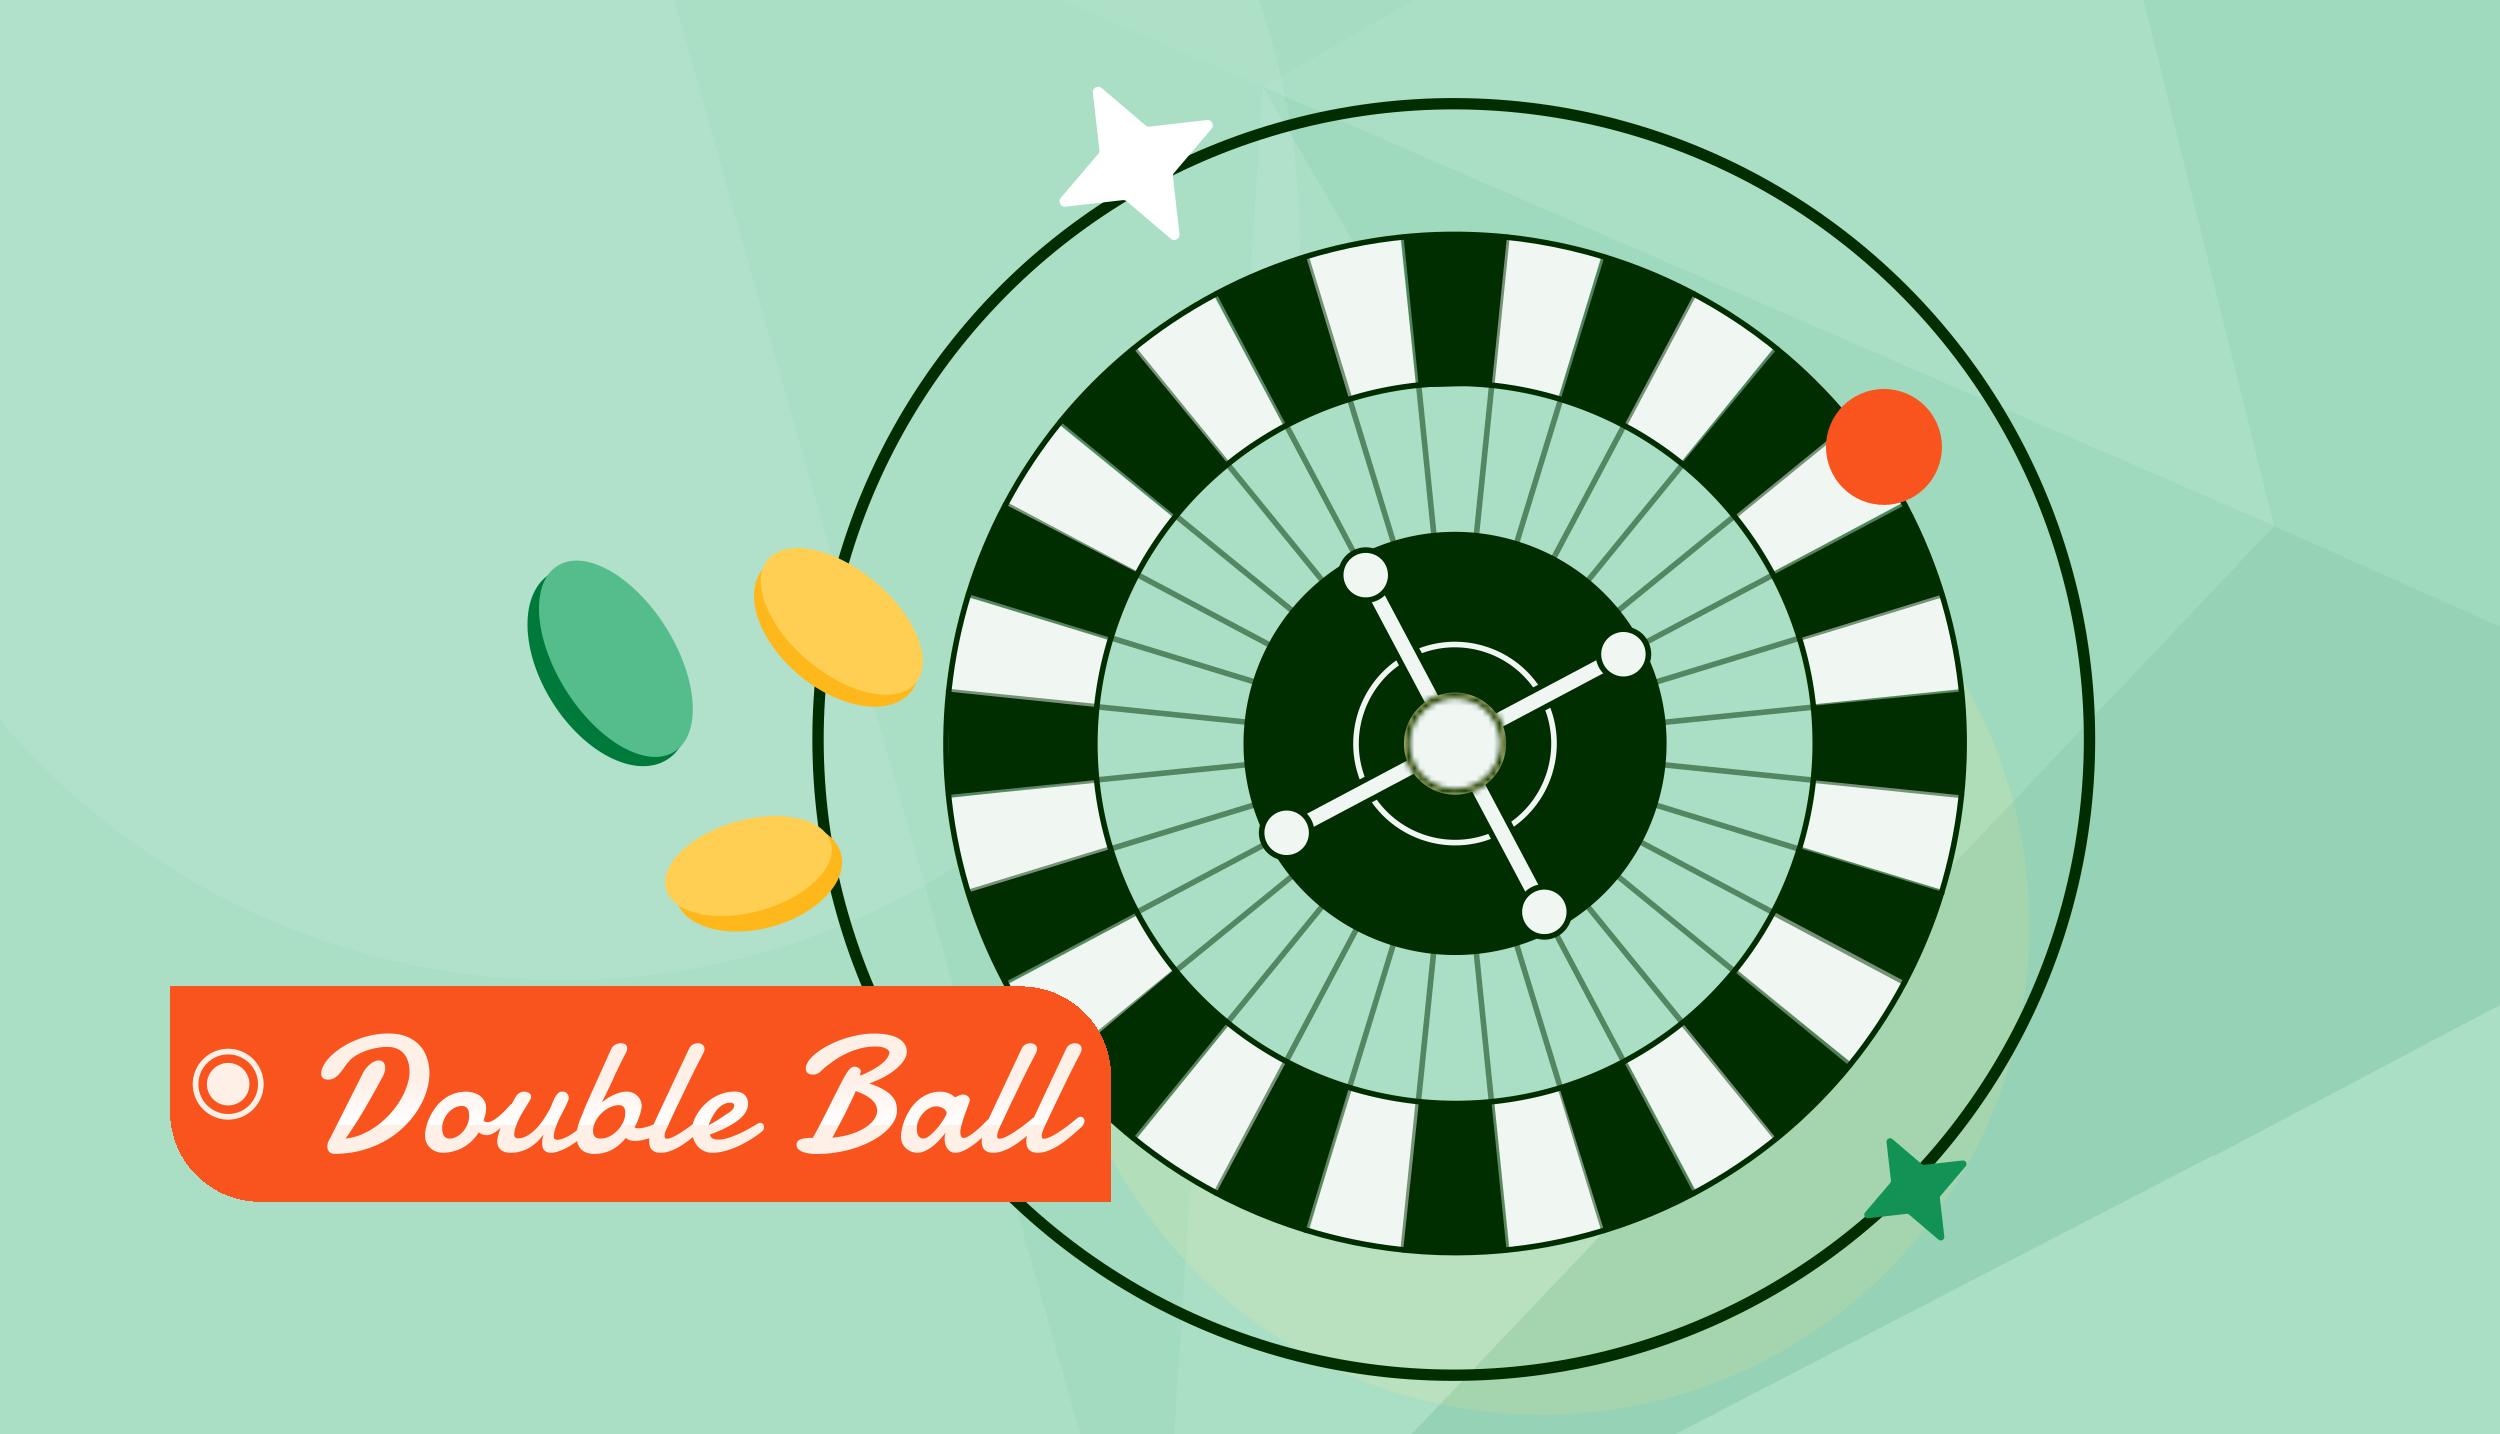 <svg xmlns="http://www.w3.org/2000/svg" width="441" height="253" fill="none"><g clip-path="url(#a)"><path fill="#AADEC5" d="M0 0h441v253H0z"/><g filter="url(#b)"><circle cx="99.159" cy="42.82" r="130.114" fill="#D5EFE2" fill-opacity=".2" transform="rotate(90 99.159 42.82)"/></g><g filter="url(#c)"><circle cx="271.885" cy="163.462" r="86.111" fill="#FFEBA4" fill-opacity=".2" transform="rotate(90 271.885 163.462)"/></g><g opacity=".12"><path fill="#007A3B" d="m401.133 92.739-49.084 51.809 38.602 59.325L509.7 140.97 401.133 92.739Z"/><path fill="#55BD8B" d="m233.342-120.444 50.661 100.62 78.017-44.883-128.678-55.737Z"/><path fill="#AADEC5" d="m222.764 15.325 178.56 77.425-39.302-157.457-139.258 80.031Z"/><path fill="#007A3B" d="m203.806 300.502 186.856-96.824-38.616-59.131-148.24 155.955Z"/><path fill="#AADEC5" d="m204.013 300.321 114.769-120.878-96.02-164.12-18.749 284.998Z"/><path fill="#71C59B" d="M222.76 15.324 109.358-33.824l94.639 334.34L222.76 15.324Z"/><path fill="#55BD8B" d="m222.766 15.324 96.006 164.314 82.359-86.9-178.365-77.414Z"/><path fill="#86D6AE" d="m109.166-33.837 113.597 49.162 61.242-35.149-50.48-100.412-124.359 86.399Z"/><path fill="#55BD8B" d="M492.125-8.173 362.03-64.703l39.098 157.44 108.556 48.427L492.125-8.173Z"/></g><ellipse cx="62.904" cy="63.551" fill="#AADEC5" rx="62.904" ry="63.551" transform="matrix(-1 .002 .002 1 319.447 67.796)"/><path fill="#F0F7F3" d="m186.705 74.84 20.421 16.565-6.58 10.029L177.3 89.12l9.405-14.28ZM326.64 187.469l-20.702-16.445 6.861-10.148 23.246 12.309-9.405 14.284ZM343.001 157.103l-25.406-7.682 2.587-12.634 26.198 2.391-3.379 17.925ZM299.267 210.224l-12.38-23.195 10.622-7.13L314.354 200l-15.087 10.224ZM345.964 121.498l-26.148 2.829-2.38-11.864 25.083-7.717 3.445 16.752ZM266.327 220.451l-2.715-25.71 11.672-2.745 7.795 25.005-16.752 3.45ZM335.745 88.558l-23.156 12.474-7.387-10.868 20.534-17.013 10.009 15.407ZM230.93 217.309l7.145-25.306 13.027 2.295-2.326 26.321-17.846-3.31ZM313.158 60.972 296.53 81.694l-10.182-6.584 12.358-23.33 14.452 9.192ZM200.355 201.12l16.372-20.336 10.222 6.495-12.31 23.246-14.284-9.405ZM282.557 44.808l-7.617 25.4-12.895-2.427 2.52-26.095 17.992 3.122ZM177.601 173.752l23.175-12.43 7.199 10.628-20.15 16.884-10.224-15.082ZM167.374 140.807l26.118-3.144 2.474 12.159-25.142 7.737-3.45-16.752ZM247.017 41.86l2.824 26.147-11.84 2.445-7.736-25.147 16.752-3.446ZM214.072 52.081l12.474 23.156-10.44 7.504-17.338-20.701 15.304-9.959ZM170.639 105.36l24.927 7.382-2.182 12.914-26.533-2.415 3.788-17.881Z"/><path fill="#002E00" d="m230.394 45.265 7.593 25.177-11.071 4.602-12.326-23.24 15.804-6.539ZM282.952 217.04l-7.899-25.231 11.377-4.548 12.321 23.24-15.799 6.539ZM313.538 201.1l-16.707-20.623 9.233-9 20.338 16.688-12.864 12.935ZM247.522 220.504l2.781-26.15 12.791.063 2.651 26.094-18.223-.007ZM336.039 173.122l-23.221-12.344 4.684-11.154 25.09 7.702-6.553 15.796ZM214.521 210.467l12.187-22.802 11.203 4.285-7.593 25.065-15.797-6.548ZM346.018 140.302l-26.159-2.677-.012-13.141 26.538-2.548-.367 18.366ZM186.99 187.993l20.125-16.929 9.488 9.213-16.702 20.475-12.911-12.759ZM342.815 104.795l-25.393 7.816-4.725-11.17 23.324-12.365 6.794 15.719ZM170.785 157.431l24.965-7.637 4.814 11.115-23.24 12.326-6.539-15.804ZM326.577 74.239l-20.564 16.746-9.306-9.257 16.737-20.175 13.133 12.686ZM167.321 122.003l26.159 2.731-.008 12.835-26.158 2.657.007-18.223ZM177.359 89.002l23.379 12.063-4.778 11.455-25.149-7.722 6.548-15.796ZM298.824 51.843 286.48 75.065l-11.174-4.626 7.722-25.149 15.796 6.553ZM265.821 41.806l-2.677 26.164-12.854.347-2.727-26.868 18.258.357ZM199.966 61.505l16.48 20.102-9.055 9.463-20.599-16.9 13.174-12.665Z"/><path fill="#002E00" d="M257.009 221.451c14.195-.03 28.581-3.411 41.974-10.512 43.994-23.331 60.803-78.103 37.472-122.096-23.326-43.994-78.098-60.803-122.092-37.472-43.993 23.33-60.803 78.103-37.472 122.097 16.231 30.601 47.675 48.054 80.123 47.988l-.005-.005Zm-.669-179.61c32.093-.066 63.191 17.19 79.243 47.462 23.074 43.511 6.451 97.686-37.065 120.76-43.511 23.074-97.686 6.451-120.76-37.066-23.074-43.511-6.451-97.686 37.065-120.765 13.24-7.021 27.479-10.368 41.517-10.396v.005Z"/><path fill="#002E00" d="M256.909 195.149a63.6 63.6 0 0 0 29.746-7.45c15.101-8.011 26.184-21.421 31.198-37.766 5.014-16.346 3.366-33.663-4.64-48.764-8.011-15.102-21.421-26.184-37.766-31.198-16.341-5.019-33.663-3.367-48.764 4.64-15.101 8.01-26.184 21.421-31.198 37.766-5.014 16.346-3.367 33.663 4.64 48.764 11.499 21.689 33.785 34.055 56.784 34.008Zm-.443-127.042a63.154 63.154 0 0 1 18.697 2.806c16.088 4.94 29.296 15.851 37.184 30.721 7.887 14.869 9.509 31.921 4.569 48.015-4.941 16.088-15.846 29.296-30.721 37.184a62.646 62.646 0 0 1-29.288 7.335c-22.645.047-44.584-12.128-55.906-33.482-7.887-14.87-9.51-31.921-4.569-48.015 4.94-16.094 15.846-29.296 30.721-37.184 9.187-4.874 19.208-7.354 29.318-7.375l-.005-.005Z"/><path fill="#002E00" d="M177.324 173.728c.079 0 .158-.02.232-.06l158.697-84.16a.492.492 0 1 0-.46-.871l-158.697 84.16a.49.49 0 0 0 .233.926l-.005.005Z" opacity=".5"/><path fill="#002E00" d="M298.752 210.994c.079 0 .157-.02.231-.06a.49.49 0 0 0 .206-.666l-84.16-158.697a.491.491 0 0 0-.666-.205.49.49 0 0 0-.205.666l84.159 158.702c.089.167.262.26.44.26h-.005Z" opacity=".5"/><path fill="#002E00" d="M230.318 217.508a.491.491 0 0 0 .468-.351l52.709-171.72a.492.492 0 1 0-.942-.289l-52.704 171.725a.49.49 0 0 0 .326.615c.05.015.099.025.148.025l-.005-.005Z" opacity=".5"/><path fill="#002E00" d="M342.536 158a.497.497 0 0 0 .472-.35.491.491 0 0 0-.326-.616L170.957 104.33a.493.493 0 0 0-.289.942l171.725 52.704c.049.015.099.02.143.02V158Z" opacity=".5"/><path fill="#002E00" d="M167.315 140.719h.049l178.712-18.146a.492.492 0 1 0-.096-.981l-178.711 18.146a.493.493 0 0 0 .046.981Z" opacity=".5"/><path fill="#002E00" d="M265.747 221.004h.049a.493.493 0 0 0 .443-.538L248.093 41.744a.492.492 0 1 0-.981.096l18.146 178.716a.491.491 0 0 0 .489.443v.005Z" opacity=".5"/><path fill="#002E00" d="M199.902 201.245a.47.47 0 0 0 .379-.183L313.823 61.863a.494.494 0 1 0-.765-.624L199.516 200.438a.492.492 0 0 0 .381.807h.005Z" opacity=".5"/><path fill="#002E00" d="M326.273 188.417a.473.473 0 0 0 .379-.183.494.494 0 0 0-.07-.695L187.383 74.002a.493.493 0 1 0-.624.765l139.203 113.537a.505.505 0 0 0 .311.113Z" opacity=".5"/><path fill="#002E00" d="M187.022 188.352a.495.495 0 0 0 .31-.109l139.3-113.413a.493.493 0 1 0-.622-.768L186.709 187.48a.495.495 0 0 0 .313.877v-.005Z" opacity=".5"/><path fill="#002E00" d="M313.38 201.298a.493.493 0 0 0 .382-.804l-113.418-139.3a.493.493 0 1 0-.768.623l113.419 139.3a.504.504 0 0 0 .385.181Z" opacity=".5"/><path fill="#002E00" d="M247.524 220.997a.489.489 0 0 0 .487-.445l18.3-178.697a.493.493 0 1 0-.981-.102l-18.305 178.698a.492.492 0 0 0 .44.541h.049l.01.005Z" opacity=".5"/><path fill="#002E00" d="M346.02 140.796a.489.489 0 0 0 .487-.445.492.492 0 0 0-.44-.541L167.37 121.505a.493.493 0 1 0-.102.981l178.703 18.31h.049Z" opacity=".5"/><path fill="#002E00" d="M170.786 157.924a.475.475 0 0 0 .143-.02l171.774-52.556a.495.495 0 0 0-.288-.946l-171.774 52.556a.495.495 0 0 0 .145.966Z" opacity=".5"/><path fill="#002E00" d="M282.952 217.533a.495.495 0 0 0 .472-.637L230.867 45.121a.494.494 0 1 0-.945.288l52.556 171.775a.497.497 0 0 0 .474.349Z" opacity=".5"/><path fill="#002E00" d="M214.522 210.96a.485.485 0 0 0 .433-.262l84.302-158.624a.49.49 0 1 0-.868-.461l-84.302 158.623a.489.489 0 0 0 .203.665.497.497 0 0 0 .232.059Z" opacity=".5"/><path fill="#002E00" d="M335.984 173.797a.487.487 0 0 0 .433-.263.49.49 0 0 0-.203-.665L177.59 88.567a.49.49 0 0 0-.665.204.49.49 0 0 0 .204.665l158.623 84.302a.497.497 0 0 0 .232.059Z" opacity=".5"/><path fill="#002E00" d="M230.686 157.248c-14.411-14.352-14.459-37.668-.107-52.079 14.351-14.41 37.668-14.458 52.078-.106 14.411 14.351 14.459 37.668.107 52.078-14.351 14.411-37.668 14.459-52.078.107Z"/><path fill="#002E00" d="M256.81 168.468a37.095 37.095 0 0 0 17.347-4.344c18.178-9.639 25.126-32.278 15.487-50.456-4.671-8.809-12.492-15.27-22.021-18.193-9.529-2.923-19.627-1.965-28.436 2.706-18.178 9.639-25.126 32.278-15.487 50.456 6.705 12.644 19.703 19.858 33.11 19.831Zm-.259-73.67a36.474 36.474 0 0 1 10.778 1.615c9.277 2.85 16.891 9.138 21.438 17.71 9.387 17.701 2.625 39.738-15.075 49.125-17.701 9.387-39.738 2.625-49.125-15.076s-2.625-39.738 15.076-49.125c5.298-2.81 11.077-4.242 16.903-4.254l.005.005Z"/><path fill="#002E00" d="M251.545 147.856c-9.223-2.83-14.405-12.602-11.574-21.825 2.831-9.223 12.602-14.405 21.825-11.574 9.223 2.831 14.405 12.602 11.575 21.825-2.831 9.223-12.603 14.405-21.826 11.574Z"/><path fill="#F0F7F3" d="M256.728 149.132a17.832 17.832 0 0 0 8.351-2.092c8.749-4.641 12.094-15.532 7.452-24.281a17.838 17.838 0 0 0-10.596-8.757 17.837 17.837 0 0 0-13.685 1.304c-8.749 4.642-12.094 15.532-7.452 24.282 3.226 6.085 9.483 9.557 15.935 9.544h-.005Zm-.121-34.942a17.02 17.02 0 0 1 5.035.754 16.875 16.875 0 0 1 10.018 8.275c4.384 8.267 1.226 18.565-7.041 22.949-8.272 4.385-18.566 1.226-22.95-7.045-4.384-8.267-1.226-18.566 7.041-22.95a16.917 16.917 0 0 1 7.897-1.988v.005Z"/><path fill="#F0F7F3" d="m226.405 145.167 58.017-30.767 1.686 3.179-58.017 30.767-1.686-3.179Z"/><path fill="#002E00" d="M228.093 148.84c.078 0 .157-.02.231-.059l58.017-30.769a.492.492 0 0 0 .205-.665l-1.687-3.176a.492.492 0 0 0-.666-.206l-58.016 30.768a.496.496 0 0 0-.206.666l1.687 3.176a.494.494 0 0 0 .44.26l-.005.005Zm57.349-31.466-57.145 30.307-1.222-2.304 57.145-30.308 1.222 2.305Z"/><path fill="#F0F7F3" d="M282.472 117.473a4.415 4.415 0 1 0 7.8-4.137 4.415 4.415 0 0 0-7.8 4.137Z"/><path fill="#002E00" d="M286.386 120.314a4.915 4.915 0 0 0 4.318-7.21 4.916 4.916 0 0 0-6.634-2.037 4.915 4.915 0 0 0-2.037 6.634 4.858 4.858 0 0 0 2.893 2.39c.479.146.967.219 1.455.218l.005.005Zm-.033-8.828a3.928 3.928 0 0 1 3.479 2.083 3.924 3.924 0 0 1-1.626 5.302 3.887 3.887 0 0 1-2.986.282 3.924 3.924 0 0 1 1.138-7.672l-.005.005Z"/><path fill="#F0F7F3" d="M223.077 148.969a4.415 4.415 0 1 0 7.8-4.138 4.415 4.415 0 0 0-7.8 4.138Z"/><path fill="#002E00" d="M226.991 151.81a4.893 4.893 0 0 0 2.281-.572 4.914 4.914 0 0 0 2.037-6.633 4.864 4.864 0 0 0-2.893-2.39 4.85 4.85 0 0 0-3.741.358 4.857 4.857 0 0 0-2.389 2.893 4.852 4.852 0 0 0 .357 3.74 4.907 4.907 0 0 0 4.353 2.609l-.005-.005Zm-.033-8.828c.39-.001.779.058 1.164.175a3.926 3.926 0 0 1 .685 7.215 3.925 3.925 0 0 1-5.589-4.612 3.917 3.917 0 0 1 3.735-2.773l.005-.005Z"/><path fill="#F0F7F3" d="m242.659 100.893 30.767 58.017-3.179 1.686-30.767-58.017 3.179-1.686Z"/><path fill="#002E00" d="M270.248 161.082a.498.498 0 0 0 .232-.06l3.175-1.687a.49.49 0 0 0 .206-.666l-30.768-58.017a.494.494 0 0 0-.666-.205l-3.176 1.687a.491.491 0 0 0-.205.666l30.768 58.016a.501.501 0 0 0 .291.241c.049.015.099.02.143.02v.005Zm2.509-2.381-2.304 1.222-30.308-57.15 2.304-1.222 30.308 57.15Z"/><path fill="#F0F7F3" d="M268.511 162.908a4.412 4.412 0 1 1 7.81-4.107 4.412 4.412 0 0 1-7.81 4.107Z"/><path fill="#002E00" d="M272.434 165.76a4.852 4.852 0 0 0 2.281-.577 4.914 4.914 0 0 0 2.037-6.634 4.915 4.915 0 0 0-6.633-2.037 4.915 4.915 0 0 0-2.037 6.634 4.858 4.858 0 0 0 2.893 2.39c.478.147.967.22 1.455.219l.004.005Zm-.032-8.828a3.927 3.927 0 0 1 3.479 2.082 3.926 3.926 0 0 1-1.626 5.303 3.895 3.895 0 0 1-2.986.282 3.925 3.925 0 0 1 1.138-7.672l-.005.005Z"/><path fill="#F0F7F3" d="M238.852 97.556a4.415 4.415 0 1 0 4.138 7.8 4.415 4.415 0 0 0-4.138-7.8Z"/><path fill="#002E00" d="M240.94 106.36a4.89 4.89 0 0 0 2.281-.572 4.915 4.915 0 0 0 2.037-6.633 4.857 4.857 0 0 0-2.893-2.39 4.853 4.853 0 0 0-3.741.358 4.86 4.86 0 0 0-2.389 2.893 4.852 4.852 0 0 0 .357 3.74 4.908 4.908 0 0 0 4.353 2.609l-.005-.005Zm-.033-8.828c.39 0 .779.057 1.164.175a3.925 3.925 0 0 1 .685 7.215 3.925 3.925 0 0 1-5.589-4.612 3.917 3.917 0 0 1 3.736-2.773l.004-.005Z"/><path fill="#F0F7F3" d="M250.958 137.48a8.512 8.512 0 0 1-.617-12.022 8.513 8.513 0 1 1 .617 12.022Z"/><mask id="d" fill="#fff"><path d="M256.694 140.176a8.976 8.976 0 0 0 4.188-1.049 8.943 8.943 0 0 0 4.391-5.312 8.941 8.941 0 0 0-.655-6.86c-2.326-4.387-7.791-6.062-12.173-3.736-4.387 2.325-6.062 7.785-3.736 12.172a9.009 9.009 0 0 0 7.99 4.785h-.005Zm-.064-17.02a8.038 8.038 0 0 1 7.116 4.259 7.974 7.974 0 0 1 .585 6.111 7.958 7.958 0 0 1-3.909 4.73c-3.905 2.073-8.768.58-10.841-3.33-2.074-3.904-.58-8.767 3.329-10.841a7.99 7.99 0 0 1 3.725-.934l-.005.005Z"/></mask><path fill="#FFEBA4" d="M256.694 140.176a8.976 8.976 0 0 0 4.188-1.049 8.943 8.943 0 0 0 4.391-5.312 8.941 8.941 0 0 0-.655-6.86c-2.326-4.387-7.791-6.062-12.173-3.736-4.387 2.325-6.062 7.785-3.736 12.172a9.009 9.009 0 0 0 7.99 4.785h-.005Zm-.064-17.02a8.038 8.038 0 0 1 7.116 4.259 7.974 7.974 0 0 1 .585 6.111 7.958 7.958 0 0 1-3.909 4.73c-3.905 2.073-8.768.58-10.841-3.33-2.074-3.904-.58-8.767 3.329-10.841a7.99 7.99 0 0 1 3.725-.934l-.005.005Z"/><path fill="#002E00" d="m260.882 139.127 3.413 6.436-.01.006-3.403-6.442Zm3.736-12.172-6.433 3.419-.004-.007 6.437-3.412Zm-12.173-3.736 3.415 6.435-.003.001-3.412-6.436Zm-3.736 12.172 6.437-3.412-6.437 3.412Zm7.921-12.235.015 7.285-17.569.036 12.388-12.458 5.166 5.137Zm7.116 4.259 6.43-3.425.004.007-6.434 3.418Zm-3.324 10.841-3.417-6.435.012-.006 3.405 6.441Zm-10.841-3.33 6.434-3.416.002.003-6.436 3.413Zm3.329-10.841-3.413-6.436.004-.002 3.409 6.438Zm3.725-.934-.015-7.285 17.569-.036-12.388 12.458-5.166-5.137Zm.044 9.74c.256-.001.524-.06.799-.205l6.807 12.883a16.267 16.267 0 0 1-7.576 1.892l-.03-14.57Zm.789-.2a1.66 1.66 0 0 0 .84-1.013l13.929 4.273a16.223 16.223 0 0 1-7.942 9.612l-6.827-12.872Zm.84-1.013a1.658 1.658 0 0 0-.123-1.304l12.865-6.839a16.217 16.217 0 0 1 1.187 12.416l-13.929-4.273Zm-.127-1.311a1.729 1.729 0 0 0-2.321-.713l-6.83-12.87c7.936-4.213 17.813-1.186 22.024 6.758l-12.873 6.825Zm-2.324-.712a1.728 1.728 0 0 0-.711 2.324l-12.874 6.825c-4.208-7.94-1.184-17.81 6.761-22.022l6.824 12.873Zm-.711 2.324c.298.563.884.913 1.538.912l.03 14.57c-5.823.012-11.504-3.115-14.442-8.658l12.874-6.824Zm1.568 15.482h-.005l-.03-14.57h.005l.03 14.57Zm-.099-31.59c5.477-.012 10.8 2.935 13.561 8.119l-12.86 6.849a.753.753 0 0 0-.671-.398l-.03-14.57Zm13.565 8.126a15.26 15.26 0 0 1 1.117 11.662l-13.932-4.266a.695.695 0 0 0-.052-.56l12.867-6.836Zm1.117 11.662a15.242 15.242 0 0 1-7.47 9.037l-6.81-12.881a.675.675 0 0 0 .348-.422l13.932 4.266Zm-7.459 9.031c-7.465 3.964-16.737 1.109-20.694-6.351l12.873-6.826a.74.74 0 0 0 .988.308l6.833 12.869Zm-20.692-6.347c-3.964-7.465-1.109-16.738 6.351-20.694l6.826 12.872a.74.74 0 0 0-.308.989l-12.869 6.833Zm6.355-20.696a15.277 15.277 0 0 1 7.119-1.781l.03 14.57a.707.707 0 0 0-.33.087l-6.819-12.876Zm12.3 10.641-.005.005-10.332-10.274.005-.005 10.332 10.274Z" mask="url(#d)"/><circle cx="113.143" cy="113.143" r="112.143" stroke="#002E00" stroke-width="2" transform="scale(-1 1) rotate(-16.936 -13.551 1363.025)"/><path fill="#F9541D" stroke="#F9541D" d="M323.027 76.007c-1.564 5.138 1.333 10.572 6.471 12.137 5.138 1.564 10.572-1.333 12.137-6.471 1.564-5.138-1.333-10.572-6.471-12.137-5.138-1.565-10.572 1.332-12.137 6.47Z"/><path fill="#129355" d="m338.978 205.331-5.16-4.393a.631.631 0 0 0-1.035.551l.772 6.733a.633.633 0 0 1-.146.481l-4.393 5.159a.631.631 0 0 0 .551 1.035l6.733-.772a.63.63 0 0 1 .48.146l5.16 4.393a.631.631 0 0 0 1.035-.551l-.773-6.733a.634.634 0 0 1 .147-.48l4.393-5.16a.63.63 0 0 0-.551-1.034l-6.733.772a.634.634 0 0 1-.48-.147Z"/><ellipse cx="16.972" cy="10.296" fill="#FFB81C" rx="16.972" ry="10.296" transform="scale(-1 1) rotate(-39.849 73.906 287.785)"/><ellipse cx="16.972" cy="9.132" fill="#FFCF54" rx="16.972" ry="9.132" transform="scale(-1 1) rotate(-39.849 72.839 287.599)"/><ellipse cx="15.099" cy="9.159" fill="#FFB81C" rx="15.099" ry="9.159" transform="scale(-1 1) rotate(15.703 -586.772 -458.03)"/><ellipse cx="15.099" cy="8.123" fill="#FFCF54" rx="15.099" ry="8.123" transform="scale(-1 1) rotate(15.703 -582.905 -453.028)"/><path fill="#007A3B" stroke="#007A3B" stroke-width="1.325" d="M97.42 101.764c-2.476 1.556-3.77 4.679-3.707 8.652.062 3.959 1.48 8.642 4.272 13.085 2.792 4.443 6.396 7.752 9.936 9.525 3.552 1.78 6.928 1.97 9.403.414 2.476-1.555 3.769-4.679 3.707-8.652-.063-3.959-1.48-8.642-4.272-13.085-2.792-4.443-6.396-7.751-9.936-9.525-3.552-1.78-6.928-1.97-9.403-.414Z"/><ellipse cx="19.368" cy="10.42" fill="#55BD8B" rx="19.368" ry="10.42" transform="scale(-1 1) rotate(-57.855 51.07 179.13)"/><path fill="#fff" d="m202.068 22.113-7.74-6.59c-.649-.553-1.645-.03-1.551.826l1.158 10.1a.952.952 0 0 1-.22.72l-6.59 7.74c-.552.65-.028 1.646.827 1.552l10.099-1.158a.952.952 0 0 1 .721.22l7.74 6.59c.649.551 1.645.028 1.551-.828l-1.158-10.099a.952.952 0 0 1 .22-.72l6.59-7.74c.552-.65.028-1.646-.827-1.552l-10.099 1.158a.952.952 0 0 1-.721-.22Z"/><g filter="url(#e)"><path fill="#F9541D" d="M26 172h150.09c8.787 0 15.91 7.123 15.91 15.91V210H41.91C33.123 210 26 202.877 26 194.09V172Z" shape-rendering="crispEdges"/><g filter="url(#f)"><path fill="url(#g)" d="m63.426 187.585-.645 1.175a58.705 58.705 0 0 1-.903 1.634c-.335.602-.703 1.252-1.104 1.95a68.856 68.856 0 0 1-1.233 2.078c-.42.698-.855 1.386-1.304 2.064-.44.669-.87 1.29-1.29 1.864a9.816 9.816 0 0 0 2.981-.789c.956-.42 1.85-.941 2.68-1.562a15.522 15.522 0 0 0 2.294-2.107 15.23 15.23 0 0 0 1.778-2.423 12.29 12.29 0 0 0 1.146-2.523c.278-.841.416-1.634.416-2.379 0-.631-.081-1.214-.243-1.749a3.776 3.776 0 0 0-.717-1.391 3.198 3.198 0 0 0-1.219-.917c-.497-.22-1.08-.33-1.749-.33-.62 0-1.247.062-1.877.187-.621.114-1.219.272-1.792.473-.574.2-1.104.439-1.591.716-.478.268-.889.56-1.233.875-.382.42-.722.841-1.018 1.261-.286.421-.573.798-.86 1.133a4.006 4.006 0 0 1-.903.817c-.325.21-.707.315-1.147.315-.822 0-1.233-.363-1.233-1.089 0-.459.149-.951.445-1.477.296-.535.707-1.06 1.233-1.577a12.523 12.523 0 0 1 1.892-1.505 14.18 14.18 0 0 1 2.422-1.275c.88-.373 1.816-.669 2.81-.889.994-.22 2.016-.33 3.067-.33 1.224 0 2.29.182 3.197.545.908.363 1.658.865 2.25 1.505a5.893 5.893 0 0 1 1.334 2.236c.296.86.444 1.787.444 2.781 0 .994-.172 2.036-.516 3.125a13.494 13.494 0 0 1-1.49 3.211 15.947 15.947 0 0 1-2.423 2.996 15.925 15.925 0 0 1-3.312 2.494c-1.242.717-2.623 1.286-4.142 1.706-1.51.42-3.144.631-4.903.631-.382 0-.683-.125-.903-.373a1.263 1.263 0 0 1-.33-.889c0-.277.048-.544.144-.802.096-.258.22-.497.373-.717l5.891-11.712c.277-.43.55-.774.817-1.032a5.23 5.23 0 0 1 .76-.602c.239-.143.45-.234.63-.272.182-.048.32-.072.416-.072.43 0 .736.124.918.373.181.248.272.545.272.889 0 .277-.048.568-.143.874a4.227 4.227 0 0 1-.387.875Zm14.026 5.017c-.45 0-.884.114-1.305.344a3.894 3.894 0 0 0-1.103.888 4.455 4.455 0 0 0-.76 1.248 3.65 3.65 0 0 0-.287 1.419c0 .181.015.382.043.602.029.21.086.411.172.602.096.181.23.334.402.458.172.125.401.187.688.187.44 0 .865-.115 1.275-.344.421-.239.794-.545 1.119-.918a4.63 4.63 0 0 0 .774-1.29 3.87 3.87 0 0 0 .243-2.035 1.434 1.434 0 0 0-.172-.574 1.009 1.009 0 0 0-.387-.415c-.172-.115-.406-.172-.702-.172Zm.745-2.523c.364 0 .75.048 1.161.143.42.096.808.258 1.161.487.354.23.646.536.875.918.239.373.358.836.358 1.39 0 .287-.038.617-.114.989a7.632 7.632 0 0 1-.344 1.147.804.804 0 0 0 .33.244c.124.048.257.072.4.072.201 0 .421-.058.66-.172.249-.115.502-.263.76-.445.258-.181.516-.387.774-.616a17.732 17.732 0 0 0 1.347-1.333c.191-.211.35-.387.473-.531a.331.331 0 0 1 .244-.1c.134 0 .253.072.358.215.106.134.158.325.158.573 0 .249-.076.535-.23.86-.143.325-.415.665-.816 1.018-.23.249-.492.535-.789.86-.296.325-.611.631-.946.918-.334.286-.683.53-1.046.731-.363.2-.727.301-1.09.301a2.37 2.37 0 0 1-.73-.115 2.634 2.634 0 0 1-.703-.373 8.749 8.749 0 0 1-1.176 1.463c-.44.439-.931.817-1.476 1.132a7.125 7.125 0 0 1-1.749.731 7.054 7.054 0 0 1-1.992.272c-.268 0-.579-.052-.932-.157a3.3 3.3 0 0 1-1.018-.516 3.195 3.195 0 0 1-.803-.961c-.22-.392-.33-.869-.33-1.433 0-.383.063-.841.187-1.376.124-.536.31-1.085.56-1.649a10.75 10.75 0 0 1 .96-1.691 7.398 7.398 0 0 1 1.39-1.505 6.479 6.479 0 0 1 1.835-1.076c.688-.277 1.452-.415 2.293-.415Zm21.48 6.995c-.42.478-.912.946-1.476 1.405-.554.449-1.128.85-1.72 1.204a10.46 10.46 0 0 1-1.749.846c-.573.219-1.09.329-1.548.329-.459 0-.831-.129-1.118-.387-.287-.258-.43-.697-.43-1.318 0-.44.076-.951.23-1.534a8.004 8.004 0 0 1-2.208 2.179 6.553 6.553 0 0 1-1.606.759 5.989 5.989 0 0 1-1.935.301c-.316 0-.621-.033-.918-.1a2.052 2.052 0 0 1-.76-.344 1.762 1.762 0 0 1-.53-.645c-.133-.277-.2-.621-.2-1.032 0-.01.019-.153.057-.43.038-.287.158-.731.358-1.333.21-.612.53-1.4.96-2.366.43-.965 1.038-2.135 1.821-3.512.201-.363.43-.621.688-.774a1.632 1.632 0 0 1 1.276-.186c.144.029.277.081.401.158a.824.824 0 0 1 .302.272.616.616 0 0 1 .114.373.855.855 0 0 1-.043.272c-.048.163-.153.378-.315.645-.153.258-.335.559-.545.903-.21.335-.435.698-.674 1.09-.229.392-.444.798-.645 1.218-.2.421-.372.851-.516 1.29-.143.43-.224.851-.243 1.262 0 .172.047.329.143.473.096.143.253.215.473.215.621 0 1.214-.172 1.778-.516a7.574 7.574 0 0 0 1.562-1.276c.478-.516.908-1.066 1.29-1.649a19.65 19.65 0 0 0 .975-1.619c.181-.325.34-.674.473-1.047.143-.372.296-.716.459-1.032.162-.315.348-.578.559-.788.21-.21.473-.316.788-.316.344 0 .617.11.817.33.2.22.301.483.301.788 0 .173-.067.411-.2.717-.125.296-.287.641-.488 1.032a75.06 75.06 0 0 1-.63 1.233c-.23.44-.445.889-.646 1.348-.19.449-.353.893-.487 1.333-.124.43-.186.831-.186 1.204 0 .344.21.516.63.516.297 0 .665-.086 1.104-.258.44-.172.898-.411 1.376-.717.488-.315.97-.683 1.448-1.104.487-.42.917-.874 1.29-1.361l.143 1.949Zm5.526-4.616c-.545 0-1.089.134-1.634.402a5.398 5.398 0 0 0-1.476 1.032 5.72 5.72 0 0 0-1.061 1.462 3.52 3.52 0 0 0-.416 1.634c0 .153.014.311.043.473.029.153.086.296.172.43.096.134.229.244.401.33.173.086.402.129.689.129.554 0 1.089-.129 1.605-.387a5.342 5.342 0 0 0 2.394-2.494 3.92 3.92 0 0 0 .373-1.635c0-.143-.015-.296-.043-.458a1.166 1.166 0 0 0-.144-.445.91.91 0 0 0-.329-.329c-.144-.096-.335-.144-.574-.144Zm1.204 5.777c-.812.975-1.677 1.692-2.594 2.15a6.57 6.57 0 0 1-2.953.674c-.583 0-1.075-.086-1.477-.258a2.5 2.5 0 0 1-.974-.674 2.688 2.688 0 0 1-.545-1.003 4.58 4.58 0 0 1-.158-1.219c0-.487.062-.989.186-1.505.125-.525.287-1.032.488-1.519a66.64 66.64 0 0 0 .545-1.319l.143-.387.143-.344c.048-.124.105-.263.172-.416.067-.162.158-.368.273-.616l4.185-9.303c.058-.125.139-.244.244-.359.115-.114.244-.215.387-.301.143-.095.296-.167.459-.215.172-.057.344-.086.516-.086.439 0 .745.086.917.258a.836.836 0 0 1 .273.631c0 .191-.048.401-.144.631-.095.22-.2.425-.315.616a79.102 79.102 0 0 0-2.007 4.143 87.655 87.655 0 0 1-2.007 4.143c.306-.239.631-.469.975-.688a7.83 7.83 0 0 1 1.075-.603c.373-.181.76-.324 1.161-.43a4.493 4.493 0 0 1 1.233-.172c.296 0 .597.058.903.172.306.115.583.282.831.502.258.22.464.492.617.817.162.316.244.683.244 1.104 0 .096-.029.287-.086.573a9.738 9.738 0 0 1-.258.975c-.106.354-.239.722-.402 1.104a5.65 5.65 0 0 1-.516.989.443.443 0 0 0 .258.201c.105.019.225.028.358.028.44 0 .875-.057 1.305-.172.44-.114.85-.253 1.233-.415.392-.172.75-.349 1.075-.531.325-.181.597-.339.817-.473.115-.124.239-.186.373-.186.162 0 .301.071.415.215.125.143.187.33.187.559 0 .22-.048.439-.144.659-.086.211-.248.445-.487.703-.43.258-.865.501-1.305.731-.43.229-.869.43-1.318.602-.449.162-.908.296-1.376.401a6.842 6.842 0 0 1-1.405.144c-.306 0-.588-.043-.846-.13a1.778 1.778 0 0 1-.674-.401Zm7.289-1.878c-.105.22-.21.478-.315.774a2.47 2.47 0 0 0-.144.774c0 .144.029.258.086.344.058.086.168.129.33.129.201 0 .449-.057.746-.172.305-.124.63-.281.974-.473.354-.2.717-.425 1.09-.673.382-.258.759-.521 1.132-.789a37.223 37.223 0 0 0 1.978-1.577.7.7 0 0 1 .273-.143c.105-.029.196-.043.272-.043.191 0 .349.067.473.201s.186.31.186.53c0 .201-.066.425-.2.674-.134.248-.368.492-.703.731a39.69 39.69 0 0 1-1.849 1.605c-.621.507-1.242.956-1.863 1.348-.612.382-1.224.688-1.835.917-.602.23-1.19.344-1.763.344-.392 0-.722-.052-.989-.157a1.683 1.683 0 0 1-.631-.43 1.66 1.66 0 0 1-.33-.645 3.025 3.025 0 0 1-.1-.789c0-.468.067-.946.201-1.433.143-.497.31-.951.501-1.362.335-.745.674-1.486 1.018-2.222l.946-2.021 4.344-9.246c.172-.373.401-.635.688-.788a1.92 1.92 0 0 1 .888-.23c.297 0 .564.082.803.244.249.162.373.425.373.788 0 .172-.043.354-.129.545a5.227 5.227 0 0 1-.301.616c-.239.45-.526.999-.86 1.649l-1.061 2.121c-.373.765-.76 1.563-1.161 2.394-.392.822-.779 1.625-1.161 2.409a768.88 768.88 0 0 0-1.061 2.236l-.846 1.82Zm11.374-4.314a.624.624 0 0 0-.129-.015h-.129c-.363 0-.702.072-1.017.215a3.471 3.471 0 0 0-.875.574 4.631 4.631 0 0 0-.702.788c-.201.296-.382.593-.545.889a8.586 8.586 0 0 0-.416.831c-.105.268-.186.492-.243.674.334-.172.678-.368 1.032-.588.363-.22.702-.43 1.018-.631.315-.2.587-.382.817-.544.239-.163.406-.273.501-.33.43-.268.727-.516.889-.745.163-.239.244-.445.244-.617a.44.44 0 0 0-.144-.344.541.541 0 0 0-.301-.157Zm.516-1.979c.794 0 1.386.192 1.778.574.392.382.588.912.588 1.591 0 .401-.105.822-.316 1.261-.21.44-.573.889-1.089 1.348-.516.449-1.209.912-2.079 1.39-.86.469-1.94.942-3.239 1.419a.956.956 0 0 0 .444.66c.249.153.578.229.989.229.44 0 .908-.062 1.405-.186a11.928 11.928 0 0 0 1.491-.502c.497-.201.979-.416 1.448-.645a33.84 33.84 0 0 0 1.261-.674c.382-.21.698-.392.946-.544a6.41 6.41 0 0 1 .516-.287.575.575 0 0 1 .23-.1c.076-.01.143-.015.2-.015.115 0 .21.029.287.086.076.048.138.11.186.187a.508.508 0 0 1 .115.229.845.845 0 0 1 .029.201c0 .086-.01.191-.029.315-.019.115-.091.248-.215.401a7.31 7.31 0 0 1-.487.387c-.268.211-.617.459-1.047.746-.43.286-.932.592-1.505.917-.564.316-1.166.607-1.806.875-.631.267-1.29.487-1.978.659a7.938 7.938 0 0 1-2.036.272c-.573 0-1.085-.11-1.534-.329a3.544 3.544 0 0 1-1.132-.889 4.027 4.027 0 0 1-.703-1.29 4.835 4.835 0 0 1-.243-1.534c0-.411.081-.86.243-1.347.163-.497.397-.994.703-1.491a9.03 9.03 0 0 1 1.118-1.448 8.289 8.289 0 0 1 1.505-1.261 7.775 7.775 0 0 1 1.821-.875c.669-.22 1.38-.33 2.135-.33Zm22.147-2.809a19.01 19.01 0 0 0 2.236-1.061c.64-.363 1.176-.721 1.606-1.075.43-.363.754-.712.974-1.046.22-.335.33-.641.33-.918 0-.095-.048-.205-.143-.33a1.334 1.334 0 0 0-.445-.344 2.824 2.824 0 0 0-.731-.258 4.174 4.174 0 0 0-1.032-.114c-1.051 0-2.026.129-2.924.387-.898.248-1.716.554-2.451.917-.736.363-1.386.746-1.95 1.147-.564.392-1.037.736-1.419 1.032a6.217 6.217 0 0 0-.631.545 7.914 7.914 0 0 1-.516.473 2.324 2.324 0 0 1-.53.329 1.67 1.67 0 0 1-.688.129c-.402 0-.717-.095-.946-.286-.22-.191-.33-.459-.33-.803 0-.411.162-.846.487-1.304.325-.469.774-.932 1.348-1.391a12.917 12.917 0 0 1 2.021-1.304 17.304 17.304 0 0 1 2.494-1.104c.899-.315 1.83-.569 2.795-.76.975-.191 1.95-.287 2.925-.287 1.003 0 1.868.082 2.594.244.727.163 1.319.387 1.778.674.468.287.812.626 1.032 1.018.229.391.344.817.344 1.275 0 .459-.153.937-.459 1.434-.306.497-.745.994-1.319 1.491-.563.497-1.256.974-2.078 1.433-.812.449-1.73.86-2.752 1.233 1.013.334 1.835.688 2.465 1.061.641.363 1.137.745 1.491 1.146.363.392.607.803.731 1.233.124.421.186.856.186 1.305 0 .659-.181 1.309-.544 1.949-.363.64-.87 1.247-1.52 1.821-.64.564-1.405 1.089-2.293 1.577-.879.477-1.84.893-2.882 1.247-1.041.344-2.14.611-3.297.802a20.454 20.454 0 0 1-3.511.301c-.421 0-.846-.024-1.276-.071a5.598 5.598 0 0 1-1.19-.258 2.51 2.51 0 0 1-.874-.502c-.22-.21-.33-.483-.33-.817v-.1l.029-.129c.038-.077.081-.168.129-.273.047-.114.157-.224.329-.33.172-.105.44-.191.803-.258.373-.076.903-.114 1.591-.114a150.123 150.123 0 0 0 2.953-5.648 281.84 281.84 0 0 1 1.964-3.913c.525-1.023.965-1.778 1.319-2.265.363-.488.716-.731 1.06-.731.153 0 .301.024.445.071.143.048.267.115.373.201a.83.83 0 0 1 .272.301c.067.115.1.244.1.387a.568.568 0 0 0-.129.301 3.56 3.56 0 0 0-.014.33Zm-.789 2.738c-.43.974-.836 1.849-1.218 2.623a89.59 89.59 0 0 1-1.061 2.136c-.334.64-.654 1.242-.96 1.806l-.875 1.634a15.362 15.362 0 0 0 3.097-.573c.965-.297 1.801-.66 2.508-1.09.717-.43 1.276-.912 1.677-1.447.411-.536.617-1.099.617-1.692 0-.268-.062-.549-.187-.846-.114-.296-.315-.592-.602-.888-.286-.297-.673-.588-1.161-.875-.487-.287-1.099-.549-1.835-.788Zm14.27 2.68c-.449 0-.884.115-1.304.344-.421.23-.793.531-1.118.903a4.488 4.488 0 0 0-.774 1.262 3.59 3.59 0 0 0-.287 1.39c0 .191.01.392.029.602.028.201.086.387.172.559.086.172.205.316.358.43.162.115.378.172.645.172.21 0 .454-.09.731-.272a6.28 6.28 0 0 0 .875-.717c.305-.296.602-.616.888-.96.287-.354.545-.698.774-1.032.23-.335.416-.636.559-.903.144-.268.215-.464.215-.588a.722.722 0 0 0-.186-.487 1.635 1.635 0 0 0-.459-.387 2.093 2.093 0 0 0-.587-.23 1.982 1.982 0 0 0-.531-.086Zm9.934 3.699c-.172.162-.401.387-.688.673-.287.287-.616.598-.989.932-.363.335-.755.674-1.175 1.018-.411.334-.837.64-1.276.917a7.84 7.84 0 0 1-1.276.674c-.42.182-.817.272-1.19.272-.334 0-.621-.071-.86-.215a1.97 1.97 0 0 1-.602-.559 2.588 2.588 0 0 1-.344-.774 3.618 3.618 0 0 1-.115-.903c0-.201.015-.396.043-.588.029-.2.077-.387.144-.559-.296.402-.636.817-1.018 1.247-.373.421-.779.808-1.218 1.162-.43.344-.884.626-1.362.845-.468.23-.946.344-1.434.344-.248 0-.54-.052-.874-.157a2.814 2.814 0 0 1-.932-.488 2.833 2.833 0 0 1-.745-.888c-.201-.364-.301-.808-.301-1.334 0-.391.057-.86.172-1.404.124-.545.306-1.109.544-1.692.249-.592.56-1.175.932-1.749a7.645 7.645 0 0 1 1.348-1.533 6.295 6.295 0 0 1 1.763-1.104c.659-.287 1.395-.43 2.207-.43.421 0 .789.052 1.104.157.315.106.583.22.803.344.248.153.468.321.659.502.163-.086.33-.167.502-.244.143-.066.291-.124.444-.172a1.3 1.3 0 0 1 .416-.086c.363 0 .659.101.889.301.229.201.344.421.344.66a.658.658 0 0 1-.015.158c-.047.181-.124.41-.229.688-.095.277-.205.587-.33.931-.124.335-.253.688-.387 1.061a28.22 28.22 0 0 0-.344 1.075c-.105.354-.191.688-.258 1.004-.067.305-.1.568-.1.788 0 .287.048.526.143.717.096.181.258.272.488.272.143 0 .31-.043.501-.129.201-.095.416-.22.645-.373.23-.152.464-.325.703-.516.248-.2.487-.401.717-.602a36.83 36.83 0 0 0 1.705-1.634c.153-.124.301-.186.445-.186.191 0 .349.095.473.287.134.181.201.387.201.616a.916.916 0 0 1-.273.674Zm1.211-.015c-.105.22-.21.478-.315.774a2.47 2.47 0 0 0-.144.774c0 .144.029.258.086.344.058.086.168.129.33.129.201 0 .449-.057.746-.172.305-.124.63-.281.974-.473.354-.2.717-.425 1.09-.673.382-.258.759-.521 1.132-.789a37.223 37.223 0 0 0 1.978-1.577.7.7 0 0 1 .273-.143c.105-.029.196-.043.272-.043.191 0 .349.067.473.201s.186.31.186.53c0 .201-.066.425-.2.674-.134.248-.368.492-.703.731a39.69 39.69 0 0 1-1.849 1.605c-.621.507-1.242.956-1.863 1.348-.612.382-1.223.688-1.835.917-.602.23-1.19.344-1.763.344-.392 0-.722-.052-.989-.157a1.683 1.683 0 0 1-.631-.43 1.66 1.66 0 0 1-.33-.645 3.025 3.025 0 0 1-.1-.789c0-.468.067-.946.201-1.433.143-.497.31-.951.501-1.362.335-.745.674-1.486 1.018-2.222l.946-2.021 4.344-9.246c.172-.373.401-.635.688-.788a1.92 1.92 0 0 1 .888-.23c.297 0 .564.082.803.244.249.162.373.425.373.788 0 .172-.043.354-.129.545a5.227 5.227 0 0 1-.301.616c-.239.45-.526.999-.86 1.649l-1.061 2.121c-.373.765-.76 1.563-1.161 2.394-.392.822-.779 1.625-1.161 2.409a768.88 768.88 0 0 0-1.061 2.236l-.846 1.82Zm7.862 0c-.105.22-.21.478-.315.774a2.495 2.495 0 0 0-.143.774c0 .144.028.258.086.344.057.086.167.129.329.129.201 0 .45-.057.746-.172a8.77 8.77 0 0 0 .975-.473c.353-.2.716-.425 1.089-.673.382-.258.76-.521 1.132-.789a35.86 35.86 0 0 0 1.979-1.577.69.69 0 0 1 .272-.143c.105-.029.196-.043.272-.043.191 0 .349.067.473.201.125.134.187.31.187.53 0 .201-.067.425-.201.674-.134.248-.368.492-.702.731a39.707 39.707 0 0 1-1.85 1.605c-.621.507-1.242.956-1.863 1.348-.612.382-1.223.688-1.835.917-.602.23-1.19.344-1.763.344-.392 0-.722-.052-.989-.157a1.69 1.69 0 0 1-.631-.43 1.66 1.66 0 0 1-.33-.645 3.068 3.068 0 0 1-.1-.789c0-.468.067-.946.201-1.433a9.28 9.28 0 0 1 .502-1.362c.334-.745.673-1.486 1.017-2.222l.946-2.021 4.344-9.246c.172-.373.401-.635.688-.788a1.92 1.92 0 0 1 .889-.23c.296 0 .563.082.802.244.249.162.373.425.373.788 0 .172-.043.354-.129.545a5.074 5.074 0 0 1-.301.616c-.239.45-.526.999-.86 1.649l-1.061 2.121c-.373.765-.76 1.563-1.161 2.394-.392.822-.779 1.625-1.161 2.409-.373.783-.726 1.529-1.061 2.236l-.846 1.82Z"/></g></g><path stroke="#FEEFE7" d="M46.006 191.253a5.753 5.753 0 1 1-11.506 0 5.753 5.753 0 0 1 11.506 0Z"/><circle cx="40.254" cy="191.253" r="3.38" fill="#FEEFE7" stroke="#FEEFE7" stroke-width=".744"/></g><defs><filter id="b" width="452.229" height="452.229" x="-126.955" y="-183.295" color-interpolation-filters="sRGB" filterUnits="userSpaceOnUse"><feFlood flood-opacity="0" result="BackgroundImageFix"/><feBlend in="SourceGraphic" in2="BackgroundImageFix" result="shape"/><feGaussianBlur result="effect1_foregroundBlur_12240_34440" stdDeviation="48"/></filter><filter id="c" width="364.221" height="364.221" x="89.775" y="-18.648" color-interpolation-filters="sRGB" filterUnits="userSpaceOnUse"><feFlood flood-opacity="0" result="BackgroundImageFix"/><feBlend in="SourceGraphic" in2="BackgroundImageFix" result="shape"/><feGaussianBlur result="effect1_foregroundBlur_12240_34440" stdDeviation="48"/></filter><filter id="e" width="170" height="40" x="26" y="172" color-interpolation-filters="sRGB" filterUnits="userSpaceOnUse"><feFlood flood-opacity="0" result="BackgroundImageFix"/><feColorMatrix in="SourceAlpha" result="hardAlpha" values="0 0 0 0 0 0 0 0 0 0 0 0 0 0 0 0 0 0 127 0"/><feOffset dx="4" dy="2"/><feComposite in2="hardAlpha" operator="out"/><feColorMatrix values="0 0 0 0 0 0 0 0 0 0.051 0 0 0 0 0 0 0 0 1 0"/><feBlend in2="BackgroundImageFix" result="effect1_dropShadow_12240_34440"/><feBlend in="SourceGraphic" in2="effect1_dropShadow_12240_34440" result="shape"/></filter><filter id="f" width="136.12" height="22.735" x="51.922" y="179.569" color-interpolation-filters="sRGB" filterUnits="userSpaceOnUse"><feFlood flood-opacity="0" result="BackgroundImageFix"/><feColorMatrix in="SourceAlpha" result="hardAlpha" values="0 0 0 0 0 0 0 0 0 0 0 0 0 0 0 0 0 0 127 0"/><feOffset dy=".492"/><feGaussianBlur stdDeviation=".369"/><feComposite in2="hardAlpha" operator="out"/><feColorMatrix values="0 0 0 0 0.263 0 0 0 0 0.22 0 0 0 0 0.792 0 0 0 1 0"/><feBlend in2="BackgroundImageFix" result="effect1_dropShadow_12240_34440"/><feBlend in="SourceGraphic" in2="effect1_dropShadow_12240_34440" result="shape"/></filter><linearGradient id="g" x1="117" x2="117" y1="176.5" y2="205.5" gradientUnits="userSpaceOnUse"><stop offset=".385" stop-color="#FEEFE7"/><stop offset=".67" stop-color="#fff"/><stop offset=".67" stop-color="#FEEFE7"/></linearGradient><clipPath id="a"><path fill="#fff" d="M0 0h441v253H0z"/></clipPath></defs></svg>